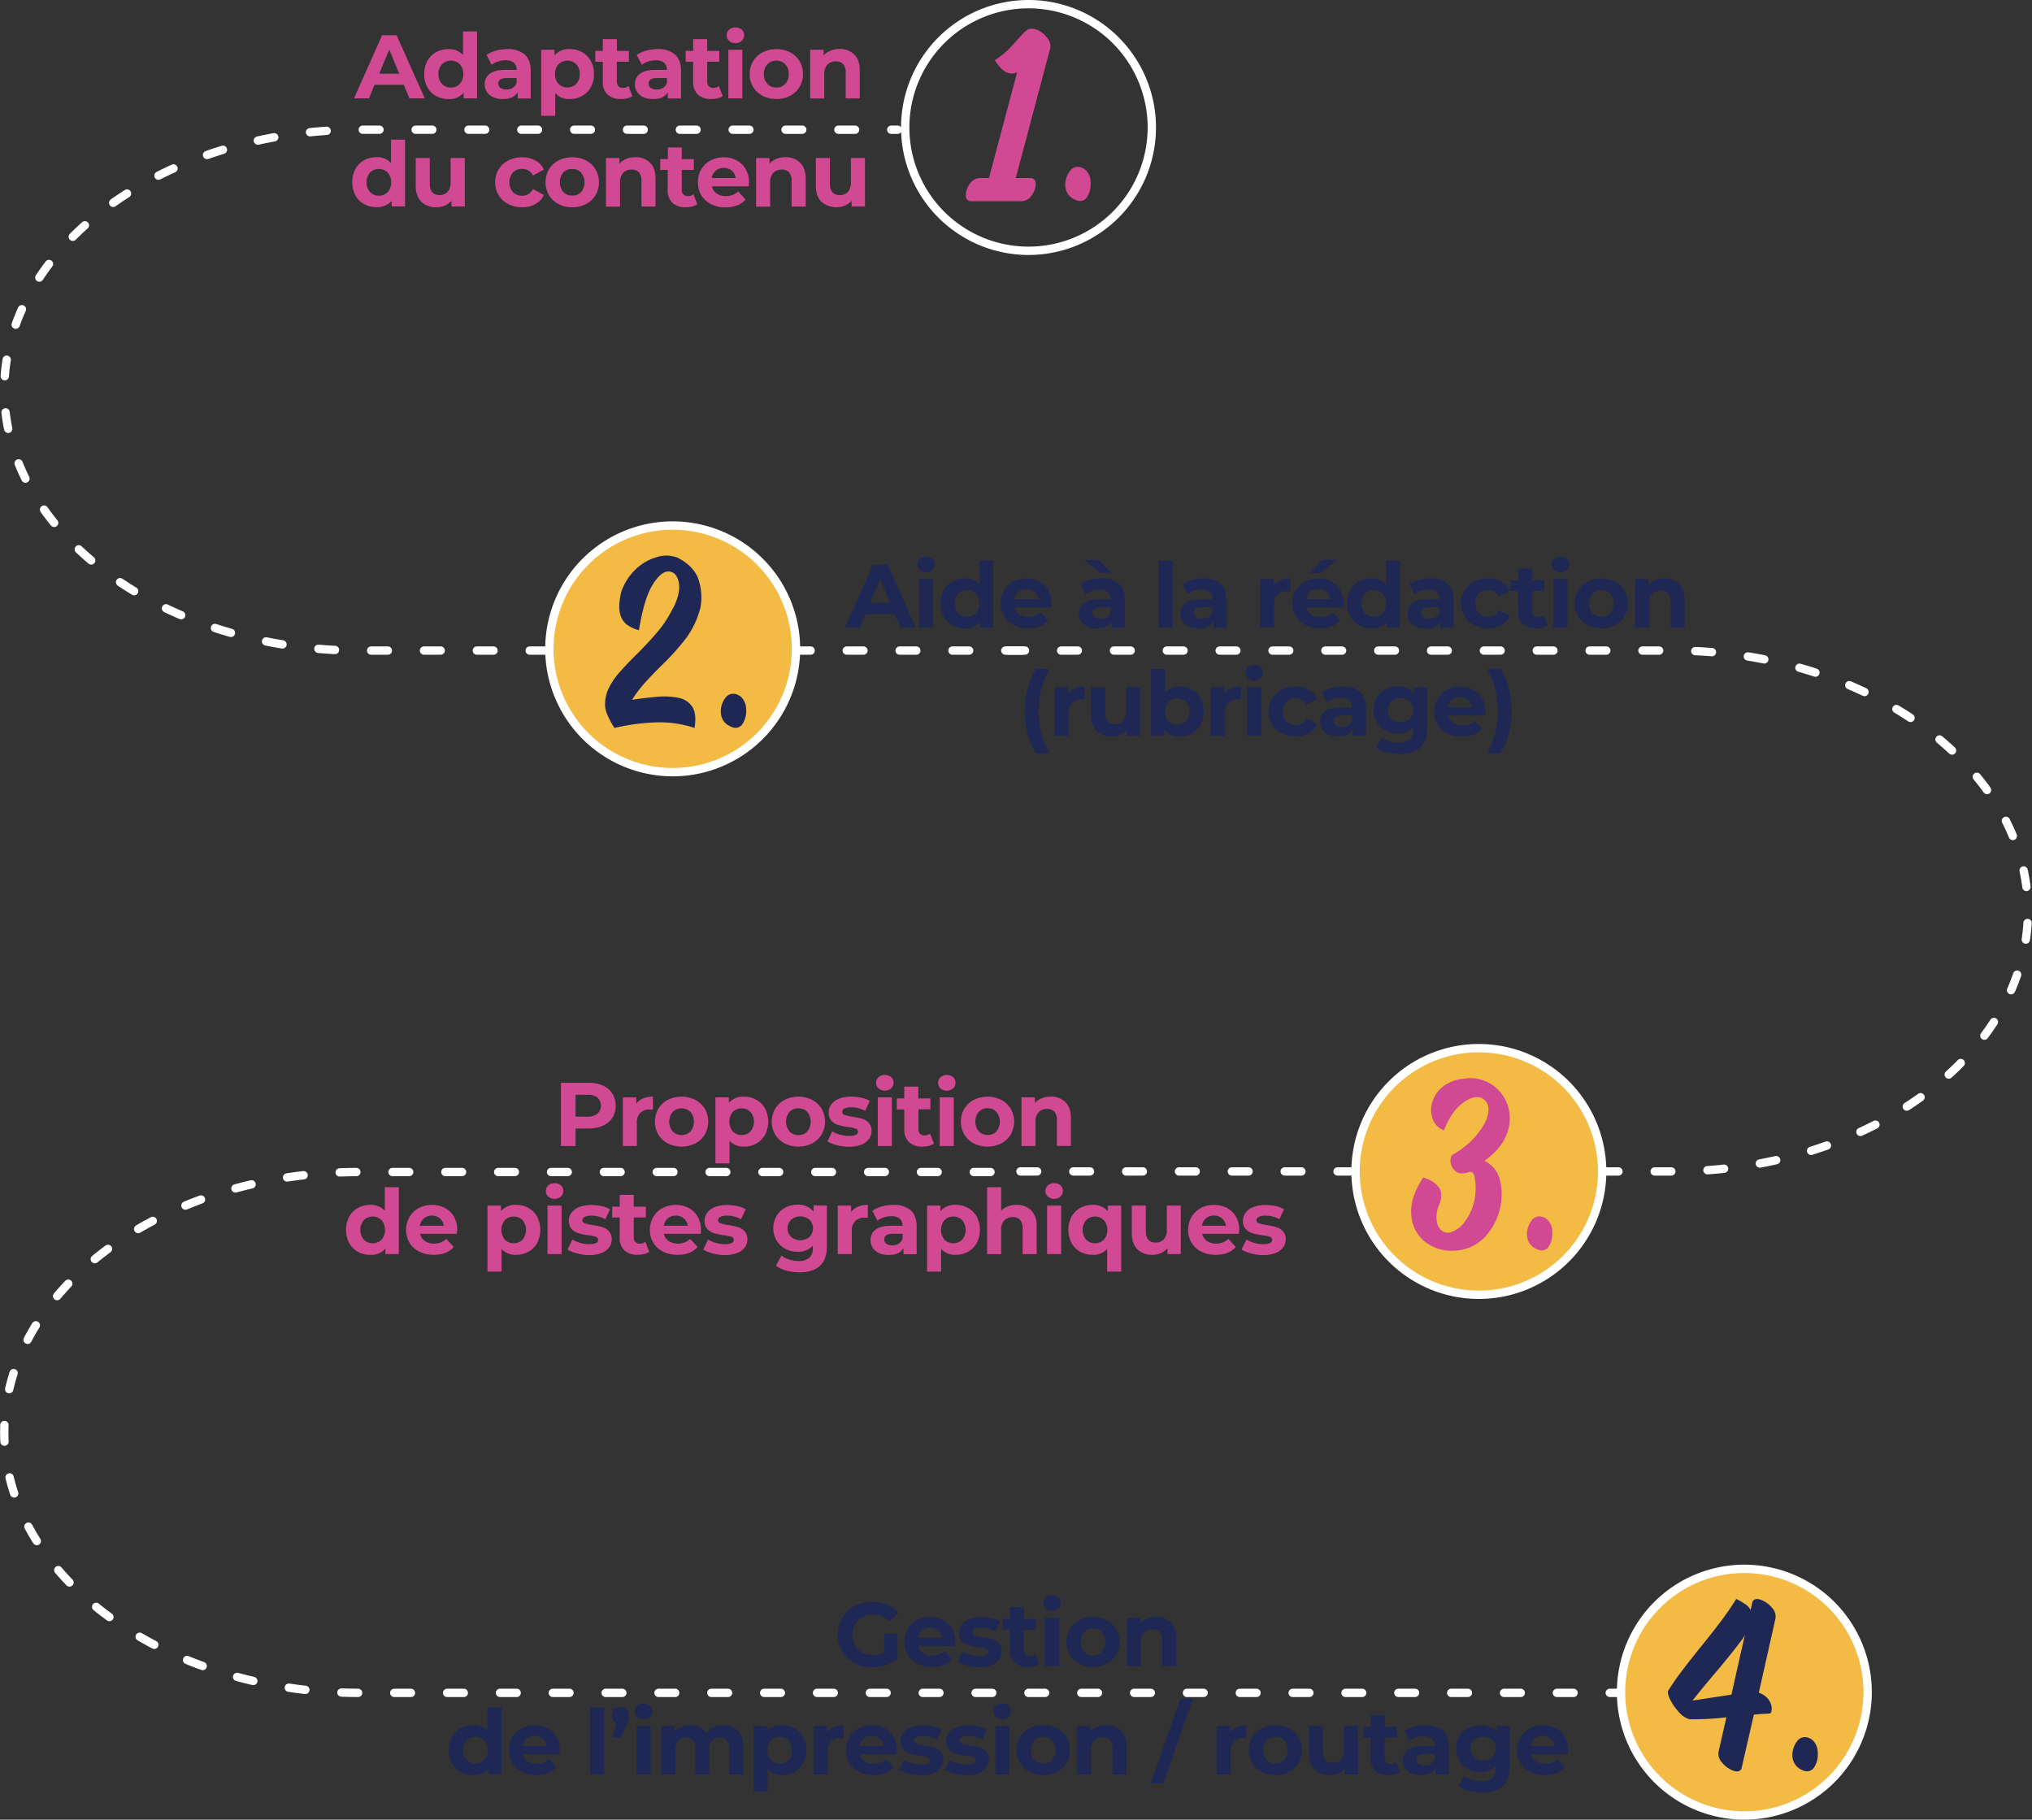 <svg xmlns="http://www.w3.org/2000/svg" viewBox="0 0 730.56 654.17"><rect x="0" y="0" width="730.56" height="654.17" fill="#333333" stroke="none"/><defs><style>.cls-1,.cls-4{fill:none;}.cls-1,.cls-4,.cls-5{stroke:#fff;stroke-width:3px;}.cls-1,.cls-5{stroke-miterlimit:10;}.cls-2{fill:#d04992;}.cls-3{fill:#1f2854;}.cls-4{stroke-linecap:round;stroke-linejoin:round;stroke-dasharray:6 13;}.cls-5{fill:#f3ba44;}</style></defs><title>graphique</title><g id="Calque_2" data-name="Calque 2"><g id="Calque_2-2" data-name="Calque 2"><path class="cls-1" d="M462,45.83A44.33,44.33,0,1,1,417.63,1.5,44.33,44.33,0,0,1,462,45.83Z" transform="translate(-47.89)"/><path class="cls-2" d="M193.08,30.49H182.55l-2,4.86h-5.38l10.11-22.69h5.19L200.6,35.35h-5.51Zm-1.65-4-3.6-8.68-3.6,8.68Z" transform="translate(-47.89)"/><path class="cls-2" d="M219.4,11.3V35.35h-4.83v-2a6.64,6.64,0,0,1-5.44,2.27,9.13,9.13,0,0,1-4.46-1.1,7.84,7.84,0,0,1-3.13-3.15,9.62,9.62,0,0,1-1.13-4.73,9.65,9.65,0,0,1,1.13-4.73,7.88,7.88,0,0,1,3.13-3.14,9,9,0,0,1,4.46-1.11,6.67,6.67,0,0,1,5.22,2.11V11.3Zm-6.22,18.85a4.88,4.88,0,0,0,1.26-3.52,4.88,4.88,0,0,0-1.26-3.52A4.24,4.24,0,0,0,210,21.8a4.3,4.3,0,0,0-3.21,1.31,4.88,4.88,0,0,0-1.26,3.52,4.88,4.88,0,0,0,1.26,3.52A4.27,4.27,0,0,0,210,31.46,4.2,4.2,0,0,0,213.18,30.15Z" transform="translate(-47.89)"/><path class="cls-2" d="M236.52,19.58c1.44,1.29,2.17,3.23,2.17,5.82v10H234V33.18c-1,1.62-2.73,2.43-5.32,2.43a8.28,8.28,0,0,1-3.48-.68,5.16,5.16,0,0,1-2.26-1.88,4.89,4.89,0,0,1-.78-2.72A4.56,4.56,0,0,1,224,26.5q1.83-1.39,5.65-1.39h4a3.24,3.24,0,0,0-1-2.55,4.46,4.46,0,0,0-3-.89,8.87,8.87,0,0,0-2.74.44,7.32,7.32,0,0,0-2.28,1.18l-1.82-3.53a11,11,0,0,1,3.42-1.56,15.65,15.65,0,0,1,4.1-.55A9.11,9.11,0,0,1,236.52,19.58Zm-4.31,12a3.27,3.27,0,0,0,1.42-1.77V28.06h-3.47c-2.07,0-3.11.68-3.11,2a1.84,1.84,0,0,0,.76,1.54,3.45,3.45,0,0,0,2.1.57A4.41,4.41,0,0,0,232.21,31.61Z" transform="translate(-47.89)"/><path class="cls-2" d="M257.18,18.77a8.1,8.1,0,0,1,3.13,3.15,9.44,9.44,0,0,1,1.13,4.71,9.45,9.45,0,0,1-1.13,4.72,8,8,0,0,1-3.13,3.14,8.83,8.83,0,0,1-4.42,1.12,6.7,6.7,0,0,1-5.25-2.11v8.14h-5.06V17.91h4.83v2a6.71,6.71,0,0,1,5.48-2.27A8.93,8.93,0,0,1,257.18,18.77Zm-2.1,11.38a4.91,4.91,0,0,0,1.24-3.52,4.91,4.91,0,0,0-1.24-3.52,4.55,4.55,0,0,0-6.39,0,4.92,4.92,0,0,0-1.25,3.52,4.92,4.92,0,0,0,1.25,3.52,4.55,4.55,0,0,0,6.39,0Z" transform="translate(-47.89)"/><path class="cls-2" d="M275.25,34.51a5.15,5.15,0,0,1-1.83.83,9.37,9.37,0,0,1-2.28.27A6.8,6.8,0,0,1,266.32,34a6.08,6.08,0,0,1-1.7-4.66V22.19h-2.69V18.3h2.69V14.06h5.06V18.3H274v3.89h-4.34v7.1a2.36,2.36,0,0,0,.57,1.7,2.08,2.08,0,0,0,1.6.6,3.19,3.19,0,0,0,2-.65Z" transform="translate(-47.89)"/><path class="cls-2" d="M290.55,19.58q2.18,1.94,2.18,5.82v10H288V33.18q-1.42,2.43-5.31,2.43a8.32,8.32,0,0,1-3.49-.68,5.19,5.19,0,0,1-2.25-1.88,4.89,4.89,0,0,1-.78-2.72A4.56,4.56,0,0,1,278,26.5q1.83-1.39,5.66-1.39h4a3.25,3.25,0,0,0-1-2.55,4.43,4.43,0,0,0-3-.89,8.87,8.87,0,0,0-2.74.44,7.38,7.38,0,0,0-2.29,1.18l-1.81-3.53a11,11,0,0,1,3.42-1.56,15.59,15.59,0,0,1,4.1-.55A9.08,9.08,0,0,1,290.55,19.58Zm-4.31,12a3.28,3.28,0,0,0,1.43-1.77V28.06H284.2c-2.07,0-3.11.68-3.11,2a1.81,1.81,0,0,0,.76,1.54,3.41,3.41,0,0,0,2.09.57A4.41,4.41,0,0,0,286.24,31.61Z" transform="translate(-47.89)"/><path class="cls-2" d="M307.73,34.51a5.15,5.15,0,0,1-1.83.83,9.37,9.37,0,0,1-2.28.27A6.8,6.8,0,0,1,298.8,34a6.08,6.08,0,0,1-1.7-4.66V22.19h-2.69V18.3h2.69V14.06h5.06V18.3h4.34v3.89h-4.34v7.1a2.36,2.36,0,0,0,.57,1.7,2.08,2.08,0,0,0,1.6.6,3.19,3.19,0,0,0,2-.65Z" transform="translate(-47.89)"/><path class="cls-2" d="M310,14.67a2.76,2.76,0,0,1,0-4,3.22,3.22,0,0,1,2.27-.81,3.28,3.28,0,0,1,2.27.78,2.48,2.48,0,0,1,.88,1.94,2.72,2.72,0,0,1-.88,2.09,3.13,3.13,0,0,1-2.27.83A3.22,3.22,0,0,1,310,14.67Zm-.25,3.24h5.05V35.35h-5.05Z" transform="translate(-47.89)"/><path class="cls-2" d="M322.08,34.46a8.56,8.56,0,0,1-3.42-3.19,8.73,8.73,0,0,1-1.24-4.64A8.7,8.7,0,0,1,318.66,22a8.59,8.59,0,0,1,3.42-3.2,11.16,11.16,0,0,1,9.87,0,8.66,8.66,0,0,1,3.4,3.2,8.78,8.78,0,0,1,1.23,4.63,8.82,8.82,0,0,1-1.23,4.64,8.64,8.64,0,0,1-3.4,3.19,11.16,11.16,0,0,1-9.87,0Zm8.13-4.31a4.92,4.92,0,0,0,1.25-3.52,4.92,4.92,0,0,0-1.25-3.52A4.21,4.21,0,0,0,327,21.8a4.27,4.27,0,0,0-3.21,1.31,4.88,4.88,0,0,0-1.26,3.52,4.88,4.88,0,0,0,1.26,3.52A4.24,4.24,0,0,0,327,31.46,4.18,4.18,0,0,0,330.21,30.15Z" transform="translate(-47.89)"/><path class="cls-2" d="M355,19.6q2,1.95,2,5.77v10h-5.06v-9.2a4.57,4.57,0,0,0-.9-3.1,3.34,3.34,0,0,0-2.63-1,4,4,0,0,0-3.05,1.18,4.93,4.93,0,0,0-1.13,3.52v8.62h-5.06V17.91H344v2a6.81,6.81,0,0,1,2.5-1.7,8.65,8.65,0,0,1,3.27-.6A7.18,7.18,0,0,1,355,19.6Z" transform="translate(-47.89)"/><path class="cls-2" d="M193.52,50.2v24h-4.83v-2a6.67,6.67,0,0,1-5.44,2.27,9.1,9.1,0,0,1-4.46-1.1,7.91,7.91,0,0,1-3.13-3.15,10.46,10.46,0,0,1,0-9.46,8,8,0,0,1,3.13-3.15,9.1,9.1,0,0,1,4.46-1.1,6.64,6.64,0,0,1,5.21,2.11V50.2ZM187.3,69.05a5.55,5.55,0,0,0,0-7,4.55,4.55,0,0,0-6.39,0,5.55,5.55,0,0,0,0,7,4.55,4.55,0,0,0,6.39,0Z" transform="translate(-47.89)"/><path class="cls-2" d="M215,56.81V74.25h-4.8V72.18a6.77,6.77,0,0,1-2.4,1.73,7.52,7.52,0,0,1-3,.6,7.42,7.42,0,0,1-5.45-2c-1.34-1.31-2-3.27-2-5.86V56.81h5.06v9.11c0,2.81,1.17,4.21,3.53,4.21A3.81,3.81,0,0,0,208.79,69a5,5,0,0,0,1.1-3.52V56.81Z" transform="translate(-47.89)"/><path class="cls-2" d="M230.62,73.36a8.63,8.63,0,0,1-3.47-3.19,9.22,9.22,0,0,1,0-9.27,8.59,8.59,0,0,1,3.47-3.2,10.81,10.81,0,0,1,5-1.15,9.78,9.78,0,0,1,4.81,1.15,6.89,6.89,0,0,1,3,3.29l-3.92,2.11a4.3,4.3,0,0,0-3.93-2.4,4.42,4.42,0,0,0-3.27,1.3,5.46,5.46,0,0,0,0,7.07,4.45,4.45,0,0,0,3.27,1.29,4.26,4.26,0,0,0,3.93-2.4l3.92,2.14a6.92,6.92,0,0,1-3,3.24,9.57,9.57,0,0,1-4.81,1.17A10.69,10.69,0,0,1,230.62,73.36Z" transform="translate(-47.89)"/><path class="cls-2" d="M248.67,73.36a8.69,8.69,0,0,1-3.42-3.19,9.35,9.35,0,0,1,0-9.27,8.65,8.65,0,0,1,3.42-3.2,10.56,10.56,0,0,1,5-1.15,10.41,10.41,0,0,1,4.92,1.15A8.55,8.55,0,0,1,262,60.9a9.35,9.35,0,0,1,0,9.27,8.6,8.6,0,0,1-3.41,3.19,10.3,10.3,0,0,1-4.92,1.15A10.45,10.45,0,0,1,248.67,73.36Zm8.14-4.31a5.58,5.58,0,0,0,0-7,4.23,4.23,0,0,0-3.19-1.31A4.27,4.27,0,0,0,250.41,62a5.51,5.51,0,0,0,0,7,4.27,4.27,0,0,0,3.21,1.31A4.23,4.23,0,0,0,256.81,69.05Z" transform="translate(-47.89)"/><path class="cls-2" d="M281.58,58.5c1.33,1.29,2,3.22,2,5.77v10h-5.06v-9.2a4.57,4.57,0,0,0-.9-3.1,3.35,3.35,0,0,0-2.63-1,4,4,0,0,0-3.05,1.18,4.93,4.93,0,0,0-1.13,3.52v8.62h-5.06V56.81h4.83v2a6.73,6.73,0,0,1,2.5-1.7,8.65,8.65,0,0,1,3.27-.6A7.18,7.18,0,0,1,281.58,58.5Z" transform="translate(-47.89)"/><path class="cls-2" d="M298.58,73.41a5.32,5.32,0,0,1-1.83.83,9.51,9.51,0,0,1-2.29.27,6.78,6.78,0,0,1-4.81-1.59,6.05,6.05,0,0,1-1.7-4.67V61.09h-2.69V57.2H288V53H293V57.2h4.35v3.89H293v7.1a2.38,2.38,0,0,0,.57,1.7,2.1,2.1,0,0,0,1.6.6,3.24,3.24,0,0,0,2.05-.65Z" transform="translate(-47.89)"/><path class="cls-2" d="M317.05,67H303.86a4.12,4.12,0,0,0,1.69,2.56,5.54,5.54,0,0,0,3.3.94,6.71,6.71,0,0,0,2.42-.41,5.81,5.81,0,0,0,2-1.28l2.69,2.92q-2.46,2.82-7.2,2.82a11.39,11.39,0,0,1-5.22-1.15,8.53,8.53,0,0,1-3.5-3.19,8.82,8.82,0,0,1-1.23-4.64A8.91,8.91,0,0,1,300,60.91a8.52,8.52,0,0,1,3.34-3.21,9.87,9.87,0,0,1,4.75-1.15,9.77,9.77,0,0,1,4.63,1.1A8.08,8.08,0,0,1,316,60.82a9.39,9.39,0,0,1,1.18,4.78C317.15,65.66,317.12,66.11,317.05,67Zm-11.83-5.61A4.15,4.15,0,0,0,303.8,64h8.59A4.21,4.21,0,0,0,311,61.37a4.26,4.26,0,0,0-2.85-1A4.35,4.35,0,0,0,305.22,61.35Z" transform="translate(-47.89)"/><path class="cls-2" d="M335.55,58.5c1.33,1.29,2,3.22,2,5.77v10h-5.06v-9.2a4.57,4.57,0,0,0-.9-3.1,3.34,3.34,0,0,0-2.63-1,4,4,0,0,0-3.05,1.18,4.93,4.93,0,0,0-1.13,3.52v8.62h-5.06V56.81h4.83v2a6.73,6.73,0,0,1,2.5-1.7,8.65,8.65,0,0,1,3.27-.6A7.18,7.18,0,0,1,335.55,58.5Z" transform="translate(-47.89)"/><path class="cls-2" d="M358.87,56.81V74.25h-4.8V72.18a6.77,6.77,0,0,1-2.4,1.73,8.26,8.26,0,0,1-8.46-1.38c-1.34-1.31-2-3.27-2-5.86V56.81h5.06v9.11q0,4.22,3.53,4.21A3.79,3.79,0,0,0,352.71,69a5,5,0,0,0,1.1-3.52V56.81Z" transform="translate(-47.89)"/><path class="cls-3" d="M369.6,220.76H359.06l-2,4.86h-5.38l10.12-22.69H367l10.15,22.69h-5.51Zm-1.66-4-3.59-8.69-3.6,8.69Z" transform="translate(-47.89)"/><path class="cls-3" d="M378.58,204.94a2.74,2.74,0,0,1,0-4,3.2,3.2,0,0,1,2.27-.81,3.31,3.31,0,0,1,2.27.78,2.49,2.49,0,0,1,.87,1.94,2.75,2.75,0,0,1-.87,2.09,3.55,3.55,0,0,1-4.54,0Zm-.26,3.24h5.05v17.44h-5.05Z" transform="translate(-47.89)"/><path class="cls-3" d="M405,201.57v24.05H400.2v-2a6.69,6.69,0,0,1-5.45,2.27,9.13,9.13,0,0,1-4.46-1.1,8,8,0,0,1-3.12-3.15,10.38,10.38,0,0,1,0-9.46,8,8,0,0,1,3.12-3.15,9.13,9.13,0,0,1,4.46-1.1A6.61,6.61,0,0,1,400,210v-8.46Zm-6.23,18.85a5.51,5.51,0,0,0,0-7,4.54,4.54,0,0,0-6.38,0,5.51,5.51,0,0,0,0,7,4.54,4.54,0,0,0,6.38,0Z" transform="translate(-47.89)"/><path class="cls-3" d="M425.87,218.33H412.68a4.1,4.1,0,0,0,1.68,2.56,5.58,5.58,0,0,0,3.31.94,6.65,6.65,0,0,0,2.41-.41,5.63,5.63,0,0,0,2-1.28l2.7,2.92q-2.48,2.82-7.2,2.82a11.33,11.33,0,0,1-5.22-1.15,8.46,8.46,0,0,1-3.5-3.19,9.4,9.4,0,0,1,0-9.26,8.59,8.59,0,0,1,3.34-3.21,10.36,10.36,0,0,1,9.39,0,8.1,8.1,0,0,1,3.25,3.16A9.46,9.46,0,0,1,426,217C426,217,425.93,217.48,425.87,218.33ZM414,212.72a4.12,4.12,0,0,0-1.43,2.66h8.59a4.2,4.2,0,0,0-1.42-2.64,4.27,4.27,0,0,0-2.86-1A4.34,4.34,0,0,0,414,212.72Z" transform="translate(-47.89)"/><path class="cls-3" d="M450.15,209.85q2.18,1.93,2.17,5.82v10h-4.73v-2.17q-1.43,2.43-5.32,2.43a8.28,8.28,0,0,1-3.48-.68,5.16,5.16,0,0,1-2.26-1.88,5,5,0,0,1-.77-2.72,4.56,4.56,0,0,1,1.83-3.83q1.83-1.4,5.65-1.39h4a3.24,3.24,0,0,0-1-2.55,4.46,4.46,0,0,0-3-.89,8.87,8.87,0,0,0-2.74.44,7.44,7.44,0,0,0-2.28,1.18L436.4,210a11.21,11.21,0,0,1,3.42-1.56,15.65,15.65,0,0,1,4.1-.55A9.11,9.11,0,0,1,450.15,209.85Zm-12.58-8.57H443l4.37,4.67h-3.95Zm8.27,20.6a3.27,3.27,0,0,0,1.42-1.77v-1.78h-3.47c-2.07,0-3.11.68-3.11,2a1.82,1.82,0,0,0,.77,1.54,3.39,3.39,0,0,0,2.09.57A4.41,4.41,0,0,0,445.84,221.88Z" transform="translate(-47.89)"/><path class="cls-3" d="M464.44,201.57h5.06v24.05h-5.06Z" transform="translate(-47.89)"/><path class="cls-3" d="M486.65,209.85c1.44,1.29,2.17,3.23,2.17,5.82v10h-4.73v-2.17q-1.44,2.43-5.32,2.43a8.28,8.28,0,0,1-3.48-.68,5.16,5.16,0,0,1-2.26-1.88,4.89,4.89,0,0,1-.78-2.72,4.54,4.54,0,0,1,1.84-3.83q1.83-1.4,5.65-1.39h4a3.24,3.24,0,0,0-1-2.55,4.46,4.46,0,0,0-3-.89,8.87,8.87,0,0,0-2.74.44,7.32,7.32,0,0,0-2.28,1.18L472.9,210a11,11,0,0,1,3.42-1.56,15.65,15.65,0,0,1,4.1-.55A9.13,9.13,0,0,1,486.65,209.85Zm-4.32,12a3.28,3.28,0,0,0,1.43-1.77v-1.78h-3.47c-2.07,0-3.11.68-3.11,2a1.81,1.81,0,0,0,.76,1.54,3.43,3.43,0,0,0,2.09.57A4.38,4.38,0,0,0,482.33,221.88Z" transform="translate(-47.89)"/><path class="cls-3" d="M508.22,208.57a9.14,9.14,0,0,1,3.55-.65v4.67q-.84-.06-1.14-.06a4.64,4.64,0,0,0-3.4,1.21,4.93,4.93,0,0,0-1.23,3.65v8.23h-5.06V208.18h4.83v2.3A5.64,5.64,0,0,1,508.22,208.57Z" transform="translate(-47.89)"/><path class="cls-3" d="M530.8,218.33H517.6a4.12,4.12,0,0,0,1.69,2.56,5.54,5.54,0,0,0,3.3.94,6.71,6.71,0,0,0,2.42-.41,5.72,5.72,0,0,0,2-1.28l2.69,2.92q-2.46,2.82-7.19,2.82a11.33,11.33,0,0,1-5.22-1.15,8.4,8.4,0,0,1-3.5-3.19,8.76,8.76,0,0,1-1.24-4.64,8.91,8.91,0,0,1,1.22-4.62,8.52,8.52,0,0,1,3.34-3.21,9.87,9.87,0,0,1,4.75-1.15,9.77,9.77,0,0,1,4.63,1.1,8.12,8.12,0,0,1,3.26,3.16,9.45,9.45,0,0,1,1.18,4.79C530.89,217,530.86,217.48,530.8,218.33ZM519,212.72a4.15,4.15,0,0,0-1.42,2.66h8.59a4.21,4.21,0,0,0-1.43-2.64,4.26,4.26,0,0,0-2.85-1A4.35,4.35,0,0,0,519,212.72Zm4.19-11.44h5.44L522.72,206h-4Z" transform="translate(-47.89)"/><path class="cls-3" d="M551.22,201.57v24.05h-4.83v-2a6.69,6.69,0,0,1-5.45,2.27,9.06,9.06,0,0,1-4.45-1.1,7.91,7.91,0,0,1-3.13-3.15,10.38,10.38,0,0,1,0-9.46,7.91,7.91,0,0,1,3.13-3.15,9.06,9.06,0,0,1,4.45-1.1,6.61,6.61,0,0,1,5.22,2.11v-8.46ZM545,220.42a5.51,5.51,0,0,0,0-7,4.54,4.54,0,0,0-6.38,0,5.51,5.51,0,0,0,0,7,4.54,4.54,0,0,0,6.38,0Z" transform="translate(-47.89)"/><path class="cls-3" d="M568.33,209.85q2.17,1.93,2.17,5.82v10h-4.73v-2.17q-1.42,2.43-5.32,2.43a8.31,8.31,0,0,1-3.48-.68,5.19,5.19,0,0,1-2.25-1.88,4.89,4.89,0,0,1-.78-2.72,4.56,4.56,0,0,1,1.83-3.83q1.83-1.4,5.66-1.39h4a3.25,3.25,0,0,0-1-2.55,4.43,4.43,0,0,0-3-.89,8.83,8.83,0,0,0-2.74.44,7.38,7.38,0,0,0-2.29,1.18L554.59,210a11,11,0,0,1,3.42-1.56,15.59,15.59,0,0,1,4.1-.55A9.1,9.1,0,0,1,568.33,209.85Zm-4.31,12a3.28,3.28,0,0,0,1.43-1.77v-1.78H562c-2.08,0-3.11.68-3.11,2a1.81,1.81,0,0,0,.76,1.54,3.41,3.41,0,0,0,2.09.57A4.41,4.41,0,0,0,564,221.88Z" transform="translate(-47.89)"/><path class="cls-3" d="M577.88,224.73a8.63,8.63,0,0,1-3.47-3.19,9.22,9.22,0,0,1,0-9.27,8.59,8.59,0,0,1,3.47-3.2,10.81,10.81,0,0,1,5-1.15,9.78,9.78,0,0,1,4.81,1.15,6.89,6.89,0,0,1,3,3.29l-3.92,2.11a4.3,4.3,0,0,0-3.93-2.4,4.42,4.42,0,0,0-3.27,1.3,5.44,5.44,0,0,0,0,7.06,4.42,4.42,0,0,0,3.27,1.3,4.26,4.26,0,0,0,3.93-2.4l3.92,2.14a6.92,6.92,0,0,1-3,3.24,9.57,9.57,0,0,1-4.81,1.17A10.69,10.69,0,0,1,577.88,224.73Z" transform="translate(-47.89)"/><path class="cls-3" d="M604.31,224.78a5.13,5.13,0,0,1-1.83.82,9,9,0,0,1-2.28.28,6.8,6.8,0,0,1-4.82-1.59,6.09,6.09,0,0,1-1.7-4.67v-7.16H591v-3.89h2.69v-4.25h5.06v4.25h4.34v3.89h-4.34v7.1a2.37,2.37,0,0,0,.56,1.7,2.12,2.12,0,0,0,1.61.6,3.19,3.19,0,0,0,2-.65Z" transform="translate(-47.89)"/><path class="cls-3" d="M606.61,204.94a2.76,2.76,0,0,1,0-4,3.22,3.22,0,0,1,2.27-.81,3.28,3.28,0,0,1,2.27.78,2.47,2.47,0,0,1,.88,1.94,2.72,2.72,0,0,1-.88,2.09,3.17,3.17,0,0,1-2.27.83A3.22,3.22,0,0,1,606.61,204.94Zm-.26,3.24h5.06v17.44h-5.06Z" transform="translate(-47.89)"/><path class="cls-3" d="M618.66,224.73a8.56,8.56,0,0,1-3.42-3.19,9.28,9.28,0,0,1,0-9.27,8.52,8.52,0,0,1,3.42-3.2,11.16,11.16,0,0,1,9.87,0,8.59,8.59,0,0,1,3.4,3.2,9.35,9.35,0,0,1,0,9.27,8.64,8.64,0,0,1-3.4,3.19,11.16,11.16,0,0,1-9.87,0Zm8.13-4.31a5.58,5.58,0,0,0,0-7,4.21,4.21,0,0,0-3.19-1.31,4.27,4.27,0,0,0-3.21,1.31,5.55,5.55,0,0,0,0,7,4.27,4.27,0,0,0,3.21,1.31A4.21,4.21,0,0,0,626.79,220.42Z" transform="translate(-47.89)"/><path class="cls-3" d="M651.56,209.87c1.33,1.29,2,3.22,2,5.77v10h-5.06v-9.21a4.56,4.56,0,0,0-.9-3.09,3.34,3.34,0,0,0-2.63-1,4,4,0,0,0-3.05,1.18,4.93,4.93,0,0,0-1.13,3.52v8.62h-5.06V208.18h4.83v2a6.73,6.73,0,0,1,2.5-1.7,8.65,8.65,0,0,1,3.27-.6A7.18,7.18,0,0,1,651.56,209.87Z" transform="translate(-47.89)"/><path class="cls-3" d="M417.41,264a33.65,33.65,0,0,1,0-16.68,22.83,22.83,0,0,1,3-6.82h4.83a29.57,29.57,0,0,0-3,7.31,33.68,33.68,0,0,0,0,15.72,29.73,29.73,0,0,0,3,7.31h-4.83A23.41,23.41,0,0,1,417.41,264Z" transform="translate(-47.89)"/><path class="cls-3" d="M434.36,247.47a9.14,9.14,0,0,1,3.55-.65v4.67c-.56,0-.94-.07-1.13-.07a4.65,4.65,0,0,0-3.41,1.22,4.93,4.93,0,0,0-1.23,3.65v8.23h-5.06V247.08h4.83v2.3A5.7,5.7,0,0,1,434.36,247.47Z" transform="translate(-47.89)"/><path class="cls-3" d="M457.81,247.08v17.44H453v-2.07a6.77,6.77,0,0,1-2.4,1.73,7.57,7.57,0,0,1-3,.6,7.41,7.41,0,0,1-5.44-2q-2-2-2-5.86v-9.86h5.05v9.11q0,4.21,3.54,4.21a3.81,3.81,0,0,0,2.92-1.18,5,5,0,0,0,1.1-3.52v-8.62Z" transform="translate(-47.89)"/><path class="cls-3" d="M476.44,247.94a8.08,8.08,0,0,1,3.13,3.14,10.42,10.42,0,0,1,0,9.44,8,8,0,0,1-3.13,3.14,8.87,8.87,0,0,1-4.43,1.12,6.73,6.73,0,0,1-5.48-2.27v2H461.7v-24h5.06v8.46a6.73,6.73,0,0,1,5.25-2.11A8.87,8.87,0,0,1,476.44,247.94Zm-2.11,11.38a5.58,5.58,0,0,0,0-7,4.55,4.55,0,0,0-6.39,0,5.62,5.62,0,0,0,0,7,4.55,4.55,0,0,0,6.39,0Z" transform="translate(-47.89)"/><path class="cls-3" d="M490.54,247.47a9.1,9.1,0,0,1,3.55-.65v4.67c-.56,0-.94-.07-1.14-.07a4.62,4.62,0,0,0-3.4,1.22,4.93,4.93,0,0,0-1.23,3.65v8.23h-5.06V247.08h4.83v2.3A5.64,5.64,0,0,1,490.54,247.47Z" transform="translate(-47.89)"/><path class="cls-3" d="M496.55,243.84a2.74,2.74,0,0,1,0-4,3.2,3.2,0,0,1,2.27-.81,3.29,3.29,0,0,1,2.27.78,2.49,2.49,0,0,1,.87,1.94,2.76,2.76,0,0,1-.87,2.09,3.55,3.55,0,0,1-4.54,0Zm-.26,3.24h5.06v17.44h-5.06Z" transform="translate(-47.89)"/><path class="cls-3" d="M508.66,263.63a8.63,8.63,0,0,1-3.47-3.19,9.24,9.24,0,0,1,0-9.28,8.63,8.63,0,0,1,3.47-3.19,10.68,10.68,0,0,1,5-1.15,9.68,9.68,0,0,1,4.82,1.15,6.89,6.89,0,0,1,3,3.29l-3.93,2.11a4.27,4.27,0,0,0-3.92-2.4,4.4,4.4,0,0,0-3.27,1.3,5.44,5.44,0,0,0,0,7.06,4.4,4.4,0,0,0,3.27,1.3,4.23,4.23,0,0,0,3.92-2.4l3.93,2.14a7,7,0,0,1-3,3.24,9.59,9.59,0,0,1-4.82,1.17A10.68,10.68,0,0,1,508.66,263.63Z" transform="translate(-47.89)"/><path class="cls-3" d="M536.84,248.75q2.17,1.94,2.17,5.82v9.95h-4.73v-2.17q-1.42,2.43-5.32,2.43a8.28,8.28,0,0,1-3.48-.68,5.19,5.19,0,0,1-2.25-1.88,4.89,4.89,0,0,1-.78-2.72,4.54,4.54,0,0,1,1.83-3.83q1.83-1.39,5.66-1.39h4a3.23,3.23,0,0,0-1-2.55,4.43,4.43,0,0,0-3-.89,8.83,8.83,0,0,0-2.74.44,7.17,7.17,0,0,0-2.29,1.18l-1.81-3.53a11,11,0,0,1,3.42-1.56,15.59,15.59,0,0,1,4.1-.55A9.05,9.05,0,0,1,536.84,248.75Zm-4.31,12A3.28,3.28,0,0,0,534,259v-1.78h-3.47c-2.08,0-3.11.68-3.11,2a1.81,1.81,0,0,0,.76,1.54,3.41,3.41,0,0,0,2.09.57A4.41,4.41,0,0,0,532.53,260.78Z" transform="translate(-47.89)"/><path class="cls-3" d="M561,247.08V261.6q0,4.8-2.5,7.13t-7.29,2.34a18.25,18.25,0,0,1-4.8-.62,10.43,10.43,0,0,1-3.76-1.78l2-3.63a8.53,8.53,0,0,0,2.79,1.44,11,11,0,0,0,3.37.54,5.45,5.45,0,0,0,3.87-1.19,4.68,4.68,0,0,0,1.25-3.58v-.74a7.1,7.1,0,0,1-5.51,2.17,9.16,9.16,0,0,1-4.39-1.06,8,8,0,0,1-3.16-3,8.9,8.9,0,0,1,0-8.82,8.14,8.14,0,0,1,3.16-3,9.27,9.27,0,0,1,4.39-1.05,6.91,6.91,0,0,1,5.77,2.5v-2.24Zm-6.27,11.27a4.39,4.39,0,0,0,0-6.2A4.66,4.66,0,0,0,551.4,251a4.71,4.71,0,0,0-3.31,1.18,4.35,4.35,0,0,0,0,6.2,4.76,4.76,0,0,0,3.31,1.18A4.7,4.7,0,0,0,554.69,258.35Z" transform="translate(-47.89)"/><path class="cls-3" d="M581.83,257.23H568.64a4.12,4.12,0,0,0,1.69,2.56,5.59,5.59,0,0,0,3.3.94,6.74,6.74,0,0,0,2.42-.41,5.81,5.81,0,0,0,2-1.28L580.7,262q-2.46,2.82-7.2,2.82a11.39,11.39,0,0,1-5.22-1.15,8.46,8.46,0,0,1-3.5-3.19,9.36,9.36,0,0,1,0-9.26,8.52,8.52,0,0,1,3.34-3.21,10.34,10.34,0,0,1,9.38-.05,8.12,8.12,0,0,1,3.26,3.16,9.44,9.44,0,0,1,1.18,4.78C581.93,255.93,581.9,256.38,581.83,257.23ZM570,251.62a4.11,4.11,0,0,0-1.42,2.66h8.58a4.11,4.11,0,0,0-1.42-2.64,4.26,4.26,0,0,0-2.85-1A4.35,4.35,0,0,0,570,251.62Z" transform="translate(-47.89)"/><path class="cls-3" d="M582.48,270.81a30.16,30.16,0,0,0,3-7.31,32.66,32.66,0,0,0,0-15.72,30,30,0,0,0-3-7.31h4.83a21.88,21.88,0,0,1,3,6.79,33.85,33.85,0,0,1,0,16.73,22.23,22.23,0,0,1-3.05,6.82Z" transform="translate(-47.89)"/><path class="cls-2" d="M264.63,390.26a7.74,7.74,0,0,1,3.42,2.86,8.54,8.54,0,0,1,0,8.73,7.66,7.66,0,0,1-3.42,2.85,12.79,12.79,0,0,1-5.24,1h-4.57V412h-5.25V389.26h9.82A12.63,12.63,0,0,1,264.63,390.26Zm-1.93,10.13a4.07,4.07,0,0,0,0-5.83,5.52,5.52,0,0,0-3.6-1h-4.28v7.87h4.28A5.52,5.52,0,0,0,262.7,400.39Z" transform="translate(-47.89)"/><path class="cls-2" d="M279.08,394.9a9.14,9.14,0,0,1,3.55-.65v4.67c-.56-.05-.94-.07-1.13-.07a4.62,4.62,0,0,0-3.4,1.22,4.87,4.87,0,0,0-1.24,3.65V412h-5.05V394.51h4.83v2.3A5.61,5.61,0,0,1,279.08,394.9Z" transform="translate(-47.89)"/><path class="cls-2" d="M288,411.06a8.52,8.52,0,0,1-3.42-3.2,9.35,9.35,0,0,1,0-9.27A8.56,8.56,0,0,1,288,395.4a11.16,11.16,0,0,1,9.87,0,8.67,8.67,0,0,1,3.41,3.19,9.35,9.35,0,0,1,0,9.27,8.62,8.62,0,0,1-3.41,3.2,11.16,11.16,0,0,1-9.87,0Zm8.14-4.31a5.58,5.58,0,0,0,0-7,4.56,4.56,0,0,0-6.4,0,5.51,5.51,0,0,0,0,7,4.56,4.56,0,0,0,6.4,0Z" transform="translate(-47.89)"/><path class="cls-2" d="M319.83,395.37a8,8,0,0,1,3.13,3.14,10.42,10.42,0,0,1,0,9.44,8.08,8.08,0,0,1-3.13,3.14,8.83,8.83,0,0,1-4.42,1.12,6.7,6.7,0,0,1-5.25-2.11v8.14H305.1V394.51h4.83v2a6.71,6.71,0,0,1,5.48-2.27A8.83,8.83,0,0,1,319.83,395.37Zm-2.11,11.38a5.58,5.58,0,0,0,0-7,4.54,4.54,0,0,0-6.38,0,5.58,5.58,0,0,0,0,7,4.54,4.54,0,0,0,6.38,0Z" transform="translate(-47.89)"/><path class="cls-2" d="M330,411.06a8.52,8.52,0,0,1-3.42-3.2,9.35,9.35,0,0,1,0-9.27A8.56,8.56,0,0,1,330,395.4a11.16,11.16,0,0,1,9.87,0,8.57,8.57,0,0,1,3.4,3.19,9.28,9.28,0,0,1,0,9.27,8.53,8.53,0,0,1-3.4,3.2,11.16,11.16,0,0,1-9.87,0Zm8.14-4.31a5.62,5.62,0,0,0,0-7,4.25,4.25,0,0,0-3.2-1.31,4.3,4.3,0,0,0-3.21,1.31,5.55,5.55,0,0,0,0,7,4.3,4.3,0,0,0,3.21,1.31A4.25,4.25,0,0,0,338.15,406.75Z" transform="translate(-47.89)"/><path class="cls-2" d="M348.7,411.67a10.87,10.87,0,0,1-3.31-1.34l1.69-3.63a10.33,10.33,0,0,0,2.82,1.21,11.54,11.54,0,0,0,3.24.47q3.21,0,3.21-1.59a1.11,1.11,0,0,0-.88-1.06,13.12,13.12,0,0,0-2.69-.56,25.44,25.44,0,0,1-3.53-.74,5.51,5.51,0,0,1-2.42-1.49,4.26,4.26,0,0,1-1-3.05,4.75,4.75,0,0,1,1-2.93,6.18,6.18,0,0,1,2.79-2,12,12,0,0,1,4.32-.71,17.57,17.57,0,0,1,3.68.4,10.74,10.74,0,0,1,3,1.12l-1.68,3.6a10.14,10.14,0,0,0-5-1.3,5.13,5.13,0,0,0-2.43.46,1.33,1.33,0,0,0-.81,1.17,1.15,1.15,0,0,0,.88,1.13,15.42,15.42,0,0,0,2.79.62,28.75,28.75,0,0,1,3.5.76,5.3,5.3,0,0,1,2.36,1.47,4.2,4.2,0,0,1,1,3,4.59,4.59,0,0,1-1,2.89,6.14,6.14,0,0,1-2.83,2,12.52,12.52,0,0,1-4.43.7A16.77,16.77,0,0,1,348.7,411.67Z" transform="translate(-47.89)"/><path class="cls-2" d="M363.74,391.27a2.74,2.74,0,0,1,0-4,3.2,3.2,0,0,1,2.27-.81,3.29,3.29,0,0,1,2.27.78,2.48,2.48,0,0,1,.87,1.94,2.76,2.76,0,0,1-.87,2.09,3.55,3.55,0,0,1-4.54,0Zm-.26,3.24h5.06V412h-5.06Z" transform="translate(-47.89)"/><path class="cls-2" d="M383.67,411.11a5.14,5.14,0,0,1-1.83.82,8.9,8.9,0,0,1-2.28.28,6.8,6.8,0,0,1-4.82-1.59A6.09,6.09,0,0,1,373,406v-7.16h-2.69V394.9H373v-4.25h5.06v4.25h4.34v3.89H378.1v7.1a2.42,2.42,0,0,0,.56,1.7,2.12,2.12,0,0,0,1.61.6,3.25,3.25,0,0,0,2-.65Z" transform="translate(-47.89)"/><path class="cls-2" d="M386,391.27a2.76,2.76,0,0,1,0-4,3.22,3.22,0,0,1,2.27-.81,3.28,3.28,0,0,1,2.27.78,2.45,2.45,0,0,1,.88,1.94,2.73,2.73,0,0,1-.88,2.09,3.17,3.17,0,0,1-2.27.83A3.22,3.22,0,0,1,386,391.27Zm-.26,3.24h5.06V412h-5.06Z" transform="translate(-47.89)"/><path class="cls-2" d="M398,411.06a8.52,8.52,0,0,1-3.42-3.2,9.28,9.28,0,0,1,0-9.27A8.56,8.56,0,0,1,398,395.4a11.16,11.16,0,0,1,9.87,0,8.64,8.64,0,0,1,3.4,3.19,9.35,9.35,0,0,1,0,9.27,8.59,8.59,0,0,1-3.4,3.2,11.16,11.16,0,0,1-9.87,0Zm8.13-4.31a5.58,5.58,0,0,0,0-7A4.21,4.21,0,0,0,403,398.4a4.27,4.27,0,0,0-3.21,1.31,5.55,5.55,0,0,0,0,7,4.27,4.27,0,0,0,3.21,1.31A4.21,4.21,0,0,0,406.15,406.75Z" transform="translate(-47.89)"/><path class="cls-2" d="M430.92,396.2c1.33,1.29,2,3.22,2,5.76v10h-5.05v-9.21a4.56,4.56,0,0,0-.91-3.09,3.34,3.34,0,0,0-2.63-1,4,4,0,0,0-3,1.18,4.89,4.89,0,0,0-1.14,3.52V412h-5.06V394.51h4.83v2a6.81,6.81,0,0,1,2.5-1.7,8.69,8.69,0,0,1,3.27-.6A7.18,7.18,0,0,1,430.92,396.2Z" transform="translate(-47.89)"/><path class="cls-2" d="M191.29,426.8v24.05h-4.83v-2a6.68,6.68,0,0,1-5.45,2.27,9.09,9.09,0,0,1-4.45-1.1,8,8,0,0,1-3.13-3.15,10.38,10.38,0,0,1,0-9.46,7.91,7.91,0,0,1,3.13-3.15,9.09,9.09,0,0,1,4.45-1.1,6.61,6.61,0,0,1,5.22,2.11V426.8Zm-6.22,18.85a5.55,5.55,0,0,0,0-7,4.55,4.55,0,0,0-6.39,0,5.55,5.55,0,0,0,0,7,4.55,4.55,0,0,0,6.39,0Z" transform="translate(-47.89)"/><path class="cls-2" d="M212.13,443.55H198.94a4.14,4.14,0,0,0,1.68,2.57,5.65,5.65,0,0,0,3.31.94,6.74,6.74,0,0,0,2.42-.41,6,6,0,0,0,2-1.28l2.69,2.92q-2.46,2.82-7.2,2.82a11.46,11.46,0,0,1-5.22-1.15,8.42,8.42,0,0,1-3.5-3.2,9.34,9.34,0,0,1,0-9.25,8.56,8.56,0,0,1,3.33-3.21,10.36,10.36,0,0,1,9.39-.05,8.12,8.12,0,0,1,3.26,3.16,9.52,9.52,0,0,1,1.18,4.78C212.23,442.26,212.2,442.71,212.13,443.55ZM200.3,438a4.16,4.16,0,0,0-1.43,2.66h8.59A4.15,4.15,0,0,0,206,438a4.26,4.26,0,0,0-2.85-1A4.36,4.36,0,0,0,200.3,438Z" transform="translate(-47.89)"/><path class="cls-2" d="M237.88,434.27a7.94,7.94,0,0,1,3.13,3.14,10.34,10.34,0,0,1,0,9.44,8,8,0,0,1-3.13,3.14,8.8,8.8,0,0,1-4.42,1.12,6.7,6.7,0,0,1-5.25-2.11v8.14h-5.06V433.41H228v2a6.73,6.73,0,0,1,5.48-2.27A8.8,8.8,0,0,1,237.88,434.27Zm-2.1,11.38a5.58,5.58,0,0,0,0-7,4.55,4.55,0,0,0-6.39,0,5.58,5.58,0,0,0,0,7,4.55,4.55,0,0,0,6.39,0Z" transform="translate(-47.89)"/><path class="cls-2" d="M245,430.17a2.74,2.74,0,0,1,0-4,3.2,3.2,0,0,1,2.27-.81,3.34,3.34,0,0,1,2.27.77,2.51,2.51,0,0,1,.87,1.95,2.76,2.76,0,0,1-.87,2.09,3.55,3.55,0,0,1-4.54,0Zm-.26,3.24h5.06v17.44h-5.06Z" transform="translate(-47.89)"/><path class="cls-2" d="M255.28,450.57a10.87,10.87,0,0,1-3.31-1.34l1.69-3.63a10.5,10.5,0,0,0,2.82,1.21,11.54,11.54,0,0,0,3.24.47q3.21,0,3.21-1.59a1.14,1.14,0,0,0-.88-1.07,14,14,0,0,0-2.69-.55,25.13,25.13,0,0,1-3.53-.74,5.51,5.51,0,0,1-2.42-1.49,4.26,4.26,0,0,1-1-3,4.75,4.75,0,0,1,1-2.93,6.09,6.09,0,0,1,2.78-2,12.09,12.09,0,0,1,4.33-.71,17,17,0,0,1,3.68.4,10.44,10.44,0,0,1,3,1.12l-1.68,3.6a10.14,10.14,0,0,0-5-1.3,5.13,5.13,0,0,0-2.43.46,1.33,1.33,0,0,0-.81,1.17,1.15,1.15,0,0,0,.88,1.13,15.47,15.47,0,0,0,2.78.62,27.92,27.92,0,0,1,3.5.76,5.27,5.27,0,0,1,2.37,1.47,4.2,4.2,0,0,1,1,3,4.59,4.59,0,0,1-1,2.89,6.19,6.19,0,0,1-2.83,2,12.79,12.79,0,0,1-4.43.7A16.71,16.71,0,0,1,255.28,450.57Z" transform="translate(-47.89)"/><path class="cls-2" d="M281.3,450a5.14,5.14,0,0,1-1.83.82,8.9,8.9,0,0,1-2.28.28,6.8,6.8,0,0,1-4.82-1.59,6.11,6.11,0,0,1-1.7-4.67v-7.16H268V433.8h2.69v-4.25h5.06v4.25h4.34v3.89h-4.34v7.1a2.38,2.38,0,0,0,.57,1.7,2.08,2.08,0,0,0,1.6.6,3.25,3.25,0,0,0,2-.65Z" transform="translate(-47.89)"/><path class="cls-2" d="M299.78,443.55H286.59a4.14,4.14,0,0,0,1.68,2.57,5.65,5.65,0,0,0,3.31.94,6.74,6.74,0,0,0,2.42-.41,6,6,0,0,0,2-1.28l2.69,2.92c-1.65,1.88-4,2.82-7.2,2.82a11.46,11.46,0,0,1-5.22-1.15,8.42,8.42,0,0,1-3.5-3.2,8.78,8.78,0,0,1-1.23-4.63,8.9,8.9,0,0,1,1.21-4.62,8.66,8.66,0,0,1,3.34-3.21,10.36,10.36,0,0,1,9.39-.05,8.12,8.12,0,0,1,3.26,3.16,9.52,9.52,0,0,1,1.18,4.78C299.88,442.26,299.85,442.71,299.78,443.55ZM288,438a4.16,4.16,0,0,0-1.43,2.66h8.59a4.15,4.15,0,0,0-1.42-2.65,4.27,4.27,0,0,0-2.86-1A4.35,4.35,0,0,0,288,438Z" transform="translate(-47.89)"/><path class="cls-2" d="M304.06,450.57a11.09,11.09,0,0,1-3.31-1.34l1.69-3.63a10.79,10.79,0,0,0,2.82,1.21,11.54,11.54,0,0,0,3.24.47q3.21,0,3.21-1.59a1.13,1.13,0,0,0-.88-1.07,14,14,0,0,0-2.69-.55,25.44,25.44,0,0,1-3.53-.74,5.48,5.48,0,0,1-2.41-1.49,4.26,4.26,0,0,1-1-3,4.75,4.75,0,0,1,1-2.93,6.18,6.18,0,0,1,2.79-2,12,12,0,0,1,4.33-.71,17.07,17.07,0,0,1,3.68.4,10.44,10.44,0,0,1,3,1.12l-1.69,3.6a10.1,10.1,0,0,0-5-1.3,5.13,5.13,0,0,0-2.43.46,1.34,1.34,0,0,0-.82,1.17,1.17,1.17,0,0,0,.88,1.13,15.42,15.42,0,0,0,2.79.62,28.75,28.75,0,0,1,3.5.76,5.27,5.27,0,0,1,2.37,1.47,4.24,4.24,0,0,1,1,3,4.58,4.58,0,0,1-1,2.89,6.23,6.23,0,0,1-2.84,2,12.73,12.73,0,0,1-4.42.7A16.79,16.79,0,0,1,304.06,450.57Z" transform="translate(-47.89)"/><path class="cls-2" d="M345.19,433.41v14.52q0,4.8-2.49,7.13t-7.29,2.34a18.25,18.25,0,0,1-4.8-.62,10.35,10.35,0,0,1-3.76-1.78l2-3.63a8.37,8.37,0,0,0,2.78,1.44,11,11,0,0,0,3.38.53,5.45,5.45,0,0,0,3.87-1.18,4.72,4.72,0,0,0,1.25-3.58v-.75a7.08,7.08,0,0,1-5.51,2.18,9.25,9.25,0,0,1-4.39-1.06,8.07,8.07,0,0,1-3.17-3,9,9,0,0,1,0-8.82,8,8,0,0,1,3.17-3,9.24,9.24,0,0,1,4.39-1.05,6.91,6.91,0,0,1,5.77,2.5v-2.24Zm-6.27,11.26a4.38,4.38,0,0,0,0-6.19,5.19,5.19,0,0,0-6.59,0,4.33,4.33,0,0,0,0,6.19,5.16,5.16,0,0,0,6.59,0Z" transform="translate(-47.89)"/><path class="cls-2" d="M356.36,433.8a9.14,9.14,0,0,1,3.55-.65v4.67c-.56-.05-.94-.07-1.13-.07a4.65,4.65,0,0,0-3.41,1.22,4.9,4.9,0,0,0-1.23,3.64v8.24h-5.06V433.41h4.83v2.3A5.64,5.64,0,0,1,356.36,433.8Z" transform="translate(-47.89)"/><path class="cls-2" d="M375.28,435.08c1.44,1.28,2.17,3.22,2.17,5.82v10h-4.74v-2.17q-1.43,2.43-5.31,2.43a8.36,8.36,0,0,1-3.49-.68,5.25,5.25,0,0,1-2.25-1.88,4.9,4.9,0,0,1-.78-2.73,4.54,4.54,0,0,1,1.83-3.82c1.23-.93,3.11-1.39,5.66-1.39h4a3.21,3.21,0,0,0-1-2.55,4.46,4.46,0,0,0-3-.89,8.87,8.87,0,0,0-2.74.44,7,7,0,0,0-2.28,1.18l-1.82-3.53A11,11,0,0,1,365,433.7a15.24,15.24,0,0,1,4.1-.55A9.08,9.08,0,0,1,375.28,435.08Zm-4.32,12a3.26,3.26,0,0,0,1.43-1.76v-1.79h-3.47c-2.07,0-3.11.69-3.11,2.05a1.81,1.81,0,0,0,.76,1.54,3.43,3.43,0,0,0,2.09.56A4.38,4.38,0,0,0,371,447.1Z" transform="translate(-47.89)"/><path class="cls-2" d="M395.94,434.27a8,8,0,0,1,3.13,3.14,10.42,10.42,0,0,1,0,9.44,8.08,8.08,0,0,1-3.13,3.14,8.84,8.84,0,0,1-4.43,1.12,6.73,6.73,0,0,1-5.25-2.11v8.14h-5.05V433.41H386v2a6.71,6.71,0,0,1,5.47-2.27A8.84,8.84,0,0,1,395.94,434.27Zm-2.11,11.38a5.58,5.58,0,0,0,0-7,4.54,4.54,0,0,0-6.38,0,5.58,5.58,0,0,0,0,7,4.54,4.54,0,0,0,6.38,0Z" transform="translate(-47.89)"/><path class="cls-2" d="M418.6,435.09a7.73,7.73,0,0,1,2,5.77v10h-5.06v-9.21a4.56,4.56,0,0,0-.9-3.09,3.34,3.34,0,0,0-2.63-1,4,4,0,0,0-3.05,1.18,4.93,4.93,0,0,0-1.13,3.52v8.62h-5.06V426.8h5.06v8.42a6.78,6.78,0,0,1,2.43-1.54,8.94,8.94,0,0,1,3.11-.53A7.22,7.22,0,0,1,418.6,435.09Z" transform="translate(-47.89)"/><path class="cls-2" d="M424.61,430.17a2.76,2.76,0,0,1,0-4,3.2,3.2,0,0,1,2.27-.81,3.32,3.32,0,0,1,2.27.77,2.51,2.51,0,0,1,.87,1.95,2.76,2.76,0,0,1-.87,2.09,3.55,3.55,0,0,1-4.54,0Zm-.26,3.24h5.06v17.44h-5.06Z" transform="translate(-47.89)"/><path class="cls-2" d="M451,433.41v23.73h-5.06V449a6.61,6.61,0,0,1-5.22,2.11,9.13,9.13,0,0,1-4.46-1.1,8,8,0,0,1-3.12-3.15,10.38,10.38,0,0,1,0-9.46,7.88,7.88,0,0,1,3.12-3.15,9.13,9.13,0,0,1,4.46-1.1,6.69,6.69,0,0,1,5.45,2.27v-2Zm-6.23,12.24a5.51,5.51,0,0,0,0-7,4.54,4.54,0,0,0-6.38,0,5.51,5.51,0,0,0,0,7,4.54,4.54,0,0,0,6.38,0Z" transform="translate(-47.89)"/><path class="cls-2" d="M472.42,433.41v17.44h-4.79v-2.08a6.68,6.68,0,0,1-2.4,1.74,7.57,7.57,0,0,1-3,.6,7.41,7.41,0,0,1-5.44-2c-1.34-1.32-2-3.27-2-5.87v-9.85h5.05v9.11q0,4.22,3.54,4.21a3.77,3.77,0,0,0,2.91-1.18,5,5,0,0,0,1.11-3.52v-8.62Z" transform="translate(-47.89)"/><path class="cls-2" d="M493.3,443.55H480.11a4.1,4.1,0,0,0,1.68,2.57,5.65,5.65,0,0,0,3.31.94,6.65,6.65,0,0,0,2.41-.41,5.87,5.87,0,0,0,2-1.28l2.69,2.92q-2.46,2.82-7.19,2.82a11.46,11.46,0,0,1-5.22-1.15,8.42,8.42,0,0,1-3.5-3.2,8.78,8.78,0,0,1-1.23-4.63,8.9,8.9,0,0,1,1.21-4.62,8.59,8.59,0,0,1,3.34-3.21,10.34,10.34,0,0,1,9.38-.05,8.06,8.06,0,0,1,3.26,3.16,9.42,9.42,0,0,1,1.19,4.78C493.4,442.26,493.36,442.71,493.3,443.55ZM481.47,438a4.12,4.12,0,0,0-1.43,2.66h8.59A4.17,4.17,0,0,0,487.2,438a4.23,4.23,0,0,0-2.85-1A4.35,4.35,0,0,0,481.47,438Z" transform="translate(-47.89)"/><path class="cls-2" d="M497.58,450.57a10.87,10.87,0,0,1-3.31-1.34L496,445.6a10.64,10.64,0,0,0,2.82,1.21,11.54,11.54,0,0,0,3.24.47q3.21,0,3.21-1.59a1.13,1.13,0,0,0-.88-1.07,14,14,0,0,0-2.69-.55,25.44,25.44,0,0,1-3.53-.74,5.51,5.51,0,0,1-2.42-1.49,4.26,4.26,0,0,1-1-3,4.75,4.75,0,0,1,1-2.93,6.18,6.18,0,0,1,2.79-2,12,12,0,0,1,4.32-.71,16.93,16.93,0,0,1,3.68.4,10.44,10.44,0,0,1,3,1.12l-1.68,3.6a10.14,10.14,0,0,0-5-1.3,5.13,5.13,0,0,0-2.43.46,1.33,1.33,0,0,0-.81,1.17,1.15,1.15,0,0,0,.88,1.13,15.42,15.42,0,0,0,2.79.62,28.75,28.75,0,0,1,3.5.76,5.3,5.3,0,0,1,2.36,1.47,4.2,4.2,0,0,1,1,3,4.59,4.59,0,0,1-1,2.89,6.14,6.14,0,0,1-2.83,2,12.75,12.75,0,0,1-4.43.7A16.77,16.77,0,0,1,497.58,450.57Z" transform="translate(-47.89)"/><path class="cls-3" d="M365.78,587.3h4.8v9.2a13.54,13.54,0,0,1-4.28,2.14,16.5,16.5,0,0,1-4.89.75,13.22,13.22,0,0,1-6.36-1.51,11.19,11.19,0,0,1-4.42-4.18,12.22,12.22,0,0,1,0-12.09,11.1,11.1,0,0,1,4.46-4.18,13.45,13.45,0,0,1,6.41-1.51,14.07,14.07,0,0,1,5.42,1,10.74,10.74,0,0,1,4.08,2.91L367.63,583a7.83,7.83,0,0,0-5.87-2.56,8,8,0,0,0-3.85.91,6.55,6.55,0,0,0-2.63,2.56,8.07,8.07,0,0,0,0,7.56,6.65,6.65,0,0,0,2.61,2.57,7.68,7.68,0,0,0,3.81.93,8.49,8.49,0,0,0,4.08-1Z" transform="translate(-47.89)"/><path class="cls-3" d="M391.26,591.71H378.07a4.14,4.14,0,0,0,1.68,2.56,5.58,5.58,0,0,0,3.31.94,6.74,6.74,0,0,0,2.42-.41,5.81,5.81,0,0,0,2-1.28l2.69,2.92q-2.46,2.82-7.2,2.82a11.33,11.33,0,0,1-5.22-1.15,8.46,8.46,0,0,1-3.5-3.19,9.36,9.36,0,0,1,0-9.26,8.56,8.56,0,0,1,3.33-3.21,9.9,9.9,0,0,1,4.75-1.15,9.78,9.78,0,0,1,4.64,1.1,8.12,8.12,0,0,1,3.26,3.16,9.55,9.55,0,0,1,1.18,4.79C391.36,590.41,391.33,590.86,391.26,591.71Zm-11.83-5.61a4.16,4.16,0,0,0-1.43,2.66h8.59a4.13,4.13,0,0,0-1.42-2.64,4.26,4.26,0,0,0-2.85-1A4.35,4.35,0,0,0,379.43,586.1Z" transform="translate(-47.89)"/><path class="cls-3" d="M395.54,598.73a11.35,11.35,0,0,1-3.31-1.35l1.69-3.63a10.46,10.46,0,0,0,2.82,1.21,11.56,11.56,0,0,0,3.24.48q3.21,0,3.21-1.59a1.12,1.12,0,0,0-.87-1.07,12.85,12.85,0,0,0-2.7-.55,26.82,26.82,0,0,1-3.53-.75,5.48,5.48,0,0,1-2.41-1.49,4.24,4.24,0,0,1-1-3,4.74,4.74,0,0,1,.95-2.93,6.09,6.09,0,0,1,2.79-2,11.79,11.79,0,0,1,4.33-.72,17,17,0,0,1,3.68.41,10.45,10.45,0,0,1,3,1.11l-1.69,3.6a10.09,10.09,0,0,0-5-1.29,5.14,5.14,0,0,0-2.43.45,1.33,1.33,0,0,0-.81,1.17,1.15,1.15,0,0,0,.87,1.13,15.42,15.42,0,0,0,2.79.62,30.31,30.31,0,0,1,3.5.76,5.21,5.21,0,0,1,2.37,1.48,4.16,4.16,0,0,1,1,3,4.57,4.57,0,0,1-1,2.88,6.15,6.15,0,0,1-2.84,2,12.5,12.5,0,0,1-4.42.7A17.24,17.24,0,0,1,395.54,598.73Z" transform="translate(-47.89)"/><path class="cls-3" d="M421.57,598.16a5.13,5.13,0,0,1-1.83.82,9,9,0,0,1-2.29.28,6.78,6.78,0,0,1-4.81-1.59,6.05,6.05,0,0,1-1.7-4.67v-7.16h-2.69V582h2.69V577.7H416V582h4.35v3.89H416v7.1a2.38,2.38,0,0,0,.57,1.7,2.1,2.1,0,0,0,1.61.6,3.21,3.21,0,0,0,2-.65Z" transform="translate(-47.89)"/><path class="cls-3" d="M423.87,578.32a2.76,2.76,0,0,1,0-4,3.2,3.2,0,0,1,2.27-.81,3.28,3.28,0,0,1,2.27.78,2.5,2.5,0,0,1,.88,1.94,2.75,2.75,0,0,1-.88,2.09,3.55,3.55,0,0,1-4.54,0Zm-.26,3.24h5.06V599h-5.06Z" transform="translate(-47.89)"/><path class="cls-3" d="M435.91,598.11a8.56,8.56,0,0,1-3.42-3.19,9.35,9.35,0,0,1,0-9.27,8.52,8.52,0,0,1,3.42-3.2,10.56,10.56,0,0,1,4.95-1.15,10.41,10.41,0,0,1,4.92,1.15,8.55,8.55,0,0,1,3.41,3.2,9.35,9.35,0,0,1,0,9.27,8.6,8.6,0,0,1-3.41,3.19,10.3,10.3,0,0,1-4.92,1.15A10.45,10.45,0,0,1,435.91,598.11Zm8.14-4.31a5.58,5.58,0,0,0,0-7,4.23,4.23,0,0,0-3.19-1.31,4.27,4.27,0,0,0-3.21,1.31,5.51,5.51,0,0,0,0,7,4.27,4.27,0,0,0,3.21,1.31A4.23,4.23,0,0,0,444.05,593.8Z" transform="translate(-47.89)"/><path class="cls-3" d="M468.82,583.25a7.74,7.74,0,0,1,2,5.77v10h-5.06v-9.21a4.51,4.51,0,0,0-.91-3.09,3.32,3.32,0,0,0-2.62-1,4,4,0,0,0-3.05,1.18,4.88,4.88,0,0,0-1.13,3.52V599H453V581.56h4.83v2a6.73,6.73,0,0,1,2.5-1.7,8.65,8.65,0,0,1,3.27-.6A7.18,7.18,0,0,1,468.82,583.25Z" transform="translate(-47.89)"/><path class="cls-3" d="M228.2,613.85v24h-4.83v-2a6.68,6.68,0,0,1-5.45,2.27,9.06,9.06,0,0,1-4.45-1.1,7.91,7.91,0,0,1-3.13-3.15,10.38,10.38,0,0,1,0-9.46,7.91,7.91,0,0,1,3.13-3.15,9.06,9.06,0,0,1,4.45-1.1,6.61,6.61,0,0,1,5.22,2.11v-8.46ZM222,632.7a5.51,5.51,0,0,0,0-7,4.54,4.54,0,0,0-6.38,0,5.51,5.51,0,0,0,0,7,4.54,4.54,0,0,0,6.38,0Z" transform="translate(-47.89)"/><path class="cls-3" d="M249,630.61H235.85a4.1,4.1,0,0,0,1.68,2.56,5.65,5.65,0,0,0,3.31.94,6.65,6.65,0,0,0,2.41-.41,5.75,5.75,0,0,0,2-1.28l2.69,2.92q-2.47,2.82-7.2,2.82a11.33,11.33,0,0,1-5.22-1.15,8.46,8.46,0,0,1-3.5-3.19,9.4,9.4,0,0,1,0-9.26,8.59,8.59,0,0,1,3.34-3.21,10.36,10.36,0,0,1,9.39-.05,8.1,8.1,0,0,1,3.25,3.16,9.44,9.44,0,0,1,1.19,4.78C249.14,629.31,249.11,629.76,249,630.61ZM237.21,625a4.12,4.12,0,0,0-1.43,2.66h8.59A4.15,4.15,0,0,0,243,625a4.27,4.27,0,0,0-2.86-1A4.34,4.34,0,0,0,237.21,625Z" transform="translate(-47.89)"/><path class="cls-3" d="M260.06,613.85h5.06v24h-5.06Z" transform="translate(-47.89)"/><path class="cls-3" d="M273.19,614.45a3,3,0,0,1,.87,2.25,5.26,5.26,0,0,1-.16,1.3,16.21,16.21,0,0,1-.68,1.94l-1.88,4.67h-3.21l1.4-5.12a2.84,2.84,0,0,1-1.27-1.07,3.17,3.17,0,0,1-.45-1.72,3,3,0,0,1,.89-2.25,3.07,3.07,0,0,1,2.25-.86A3,3,0,0,1,273.19,614.45Z" transform="translate(-47.89)"/><path class="cls-3" d="M277,617.22a2.74,2.74,0,0,1,0-4,3.2,3.2,0,0,1,2.27-.81,3.29,3.29,0,0,1,2.27.78,2.49,2.49,0,0,1,.87,1.94,2.76,2.76,0,0,1-.87,2.09,3.55,3.55,0,0,1-4.54,0Zm-.26,3.24h5.06V637.9h-5.06Z" transform="translate(-47.89)"/><path class="cls-3" d="M313.17,622.13c1.29,1.29,1.93,3.21,1.93,5.79v10H310v-9.21a4.73,4.73,0,0,0-.85-3.09,3,3,0,0,0-2.45-1,3.59,3.59,0,0,0-2.82,1.15,5,5,0,0,0-1,3.42v8.75h-5.06v-9.21q0-4.11-3.3-4.11a3.56,3.56,0,0,0-2.79,1.15,5,5,0,0,0-1,3.42v8.75h-5.05V620.46h4.83v2a6.38,6.38,0,0,1,2.38-1.69,8.17,8.17,0,0,1,3.09-.58,7.42,7.42,0,0,1,3.34.73,5.86,5.86,0,0,1,2.4,2.12,7.14,7.14,0,0,1,2.71-2.1,8.47,8.47,0,0,1,3.58-.75A7,7,0,0,1,313.17,622.13Z" transform="translate(-47.89)"/><path class="cls-3" d="M333.56,621.32a8.08,8.08,0,0,1,3.13,3.14,10.42,10.42,0,0,1,0,9.44,8,8,0,0,1-3.13,3.14,8.83,8.83,0,0,1-4.42,1.12,6.7,6.7,0,0,1-5.25-2.11v8.14h-5.06V620.46h4.83v2a6.71,6.71,0,0,1,5.48-2.27A8.83,8.83,0,0,1,333.56,621.32Zm-2.11,11.38a5.58,5.58,0,0,0,0-7,4.54,4.54,0,0,0-6.38,0,5.58,5.58,0,0,0,0,7,4.54,4.54,0,0,0,6.38,0Z" transform="translate(-47.89)"/><path class="cls-3" d="M347.66,620.85a9.14,9.14,0,0,1,3.55-.65v4.67c-.56,0-.94-.07-1.13-.07a4.65,4.65,0,0,0-3.41,1.22,4.93,4.93,0,0,0-1.23,3.65v8.23h-5.06V620.46h4.83v2.3A5.7,5.7,0,0,1,347.66,620.85Z" transform="translate(-47.89)"/><path class="cls-3" d="M370.24,630.61H357.05a4.1,4.1,0,0,0,1.68,2.56,5.65,5.65,0,0,0,3.31.94,6.65,6.65,0,0,0,2.41-.41,5.63,5.63,0,0,0,2-1.28l2.7,2.92q-2.48,2.82-7.2,2.82a11.33,11.33,0,0,1-5.22-1.15,8.46,8.46,0,0,1-3.5-3.19,9.4,9.4,0,0,1,0-9.26,8.59,8.59,0,0,1,3.34-3.21,10.36,10.36,0,0,1,9.39-.05,8.1,8.1,0,0,1,3.25,3.16,9.44,9.44,0,0,1,1.19,4.78C370.34,629.31,370.3,629.76,370.24,630.61ZM358.41,625a4.12,4.12,0,0,0-1.43,2.66h8.59a4.15,4.15,0,0,0-1.42-2.64,4.27,4.27,0,0,0-2.86-1A4.34,4.34,0,0,0,358.41,625Z" transform="translate(-47.89)"/><path class="cls-3" d="M374.52,637.62a11,11,0,0,1-3.31-1.34l1.69-3.63a10.46,10.46,0,0,0,2.82,1.21,11.54,11.54,0,0,0,3.24.47c2.14,0,3.21-.52,3.21-1.58a1.11,1.11,0,0,0-.88-1.07,12.59,12.59,0,0,0-2.69-.55,26.82,26.82,0,0,1-3.53-.75,5.48,5.48,0,0,1-2.41-1.49,4.2,4.2,0,0,1-1-3,4.75,4.75,0,0,1,1-2.93,6.18,6.18,0,0,1,2.79-2,12,12,0,0,1,4.33-.71,16.92,16.92,0,0,1,3.67.41,10.41,10.41,0,0,1,3,1.11l-1.69,3.6a10.09,10.09,0,0,0-5-1.29,5.16,5.16,0,0,0-2.44.45,1.33,1.33,0,0,0-.81,1.17,1.16,1.16,0,0,0,.88,1.13,15.42,15.42,0,0,0,2.79.62,30.79,30.79,0,0,1,3.5.76,5.24,5.24,0,0,1,2.36,1.47,4.21,4.21,0,0,1,1,3,4.63,4.63,0,0,1-1,2.88,6.23,6.23,0,0,1-2.84,2,12.5,12.5,0,0,1-4.42.7A16.79,16.79,0,0,1,374.52,637.62Z" transform="translate(-47.89)"/><path class="cls-3" d="M390.92,637.62a11.09,11.09,0,0,1-3.31-1.34l1.69-3.63a10.46,10.46,0,0,0,2.82,1.21,11.54,11.54,0,0,0,3.24.47c2.14,0,3.21-.52,3.21-1.58a1.12,1.12,0,0,0-.87-1.07,12.85,12.85,0,0,0-2.7-.55,26.82,26.82,0,0,1-3.53-.75,5.48,5.48,0,0,1-2.41-1.49,4.24,4.24,0,0,1-1-3,4.74,4.74,0,0,1,.95-2.93,6.18,6.18,0,0,1,2.79-2,12,12,0,0,1,4.33-.71,17,17,0,0,1,3.68.41,10.45,10.45,0,0,1,3,1.11l-1.69,3.6a10.09,10.09,0,0,0-5-1.29,5.14,5.14,0,0,0-2.43.45,1.33,1.33,0,0,0-.81,1.17,1.15,1.15,0,0,0,.87,1.13,15.42,15.42,0,0,0,2.79.62,30.79,30.79,0,0,1,3.5.76,5.27,5.27,0,0,1,2.37,1.47,4.21,4.21,0,0,1,1,3,4.57,4.57,0,0,1-1,2.88,6.23,6.23,0,0,1-2.84,2,12.5,12.5,0,0,1-4.42.7A16.79,16.79,0,0,1,390.92,637.62Z" transform="translate(-47.89)"/><path class="cls-3" d="M406,617.22a2.74,2.74,0,0,1,0-4,3.2,3.2,0,0,1,2.27-.81,3.29,3.29,0,0,1,2.27.78,2.49,2.49,0,0,1,.87,1.94,2.76,2.76,0,0,1-.87,2.09,3.55,3.55,0,0,1-4.54,0Zm-.26,3.24h5.06V637.9H405.7Z" transform="translate(-47.89)"/><path class="cls-3" d="M418,637a8.56,8.56,0,0,1-3.42-3.19,9.37,9.37,0,0,1,0-9.28,8.56,8.56,0,0,1,3.42-3.19A10.45,10.45,0,0,1,423,620.2a10.32,10.32,0,0,1,4.92,1.15,8.67,8.67,0,0,1,3.41,3.19,9.37,9.37,0,0,1,0,9.28,8.67,8.67,0,0,1-3.41,3.19,10.32,10.32,0,0,1-4.92,1.15A10.45,10.45,0,0,1,418,637Zm8.14-4.31a5.58,5.58,0,0,0,0-7,4.23,4.23,0,0,0-3.19-1.31,4.27,4.27,0,0,0-3.21,1.31,5.51,5.51,0,0,0,0,7A4.27,4.27,0,0,0,423,634,4.23,4.23,0,0,0,426.14,632.7Z" transform="translate(-47.89)"/><path class="cls-3" d="M450.9,622.15a7.7,7.7,0,0,1,2,5.77v10h-5.06v-9.21a4.51,4.51,0,0,0-.91-3.09,3.32,3.32,0,0,0-2.62-1,4,4,0,0,0-3.05,1.18,4.88,4.88,0,0,0-1.13,3.52v8.62h-5.06V620.46h4.83v2a6.73,6.73,0,0,1,2.5-1.7,8.65,8.65,0,0,1,3.27-.6A7.14,7.14,0,0,1,450.9,622.15Z" transform="translate(-47.89)"/><path class="cls-3" d="M472.31,610.61h4.51l-10.7,30.53h-4.5Z" transform="translate(-47.89)"/><path class="cls-3" d="M492.56,620.85a9.1,9.1,0,0,1,3.55-.65v4.67c-.57,0-.94-.07-1.14-.07a4.62,4.62,0,0,0-3.4,1.22,4.93,4.93,0,0,0-1.23,3.65v8.23h-5.06V620.46h4.83v2.3A5.58,5.58,0,0,1,492.56,620.85Z" transform="translate(-47.89)"/><path class="cls-3" d="M501.5,637a8.56,8.56,0,0,1-3.42-3.19,9.37,9.37,0,0,1,0-9.28,8.56,8.56,0,0,1,3.42-3.19,10.45,10.45,0,0,1,4.95-1.15,10.3,10.3,0,0,1,4.92,1.15,8.6,8.6,0,0,1,3.41,3.19,9.37,9.37,0,0,1,0,9.28,8.6,8.6,0,0,1-3.41,3.19,10.3,10.3,0,0,1-4.92,1.15A10.45,10.45,0,0,1,501.5,637Zm8.14-4.31a5.58,5.58,0,0,0,0-7,4.23,4.23,0,0,0-3.19-1.31,4.27,4.27,0,0,0-3.21,1.31,5.51,5.51,0,0,0,0,7,4.27,4.27,0,0,0,3.21,1.31A4.23,4.23,0,0,0,509.64,632.7Z" transform="translate(-47.89)"/><path class="cls-3" d="M536.14,620.46V637.9h-4.8v-2.07a6.77,6.77,0,0,1-2.4,1.73,7.52,7.52,0,0,1-3,.6,7.43,7.43,0,0,1-5.45-2q-2-2-2-5.86v-9.86h5.06v9.11q0,4.21,3.53,4.21A3.79,3.79,0,0,0,530,632.6a5,5,0,0,0,1.1-3.52v-8.62Z" transform="translate(-47.89)"/><path class="cls-3" d="M551.28,637.06a5.13,5.13,0,0,1-1.83.82,9,9,0,0,1-2.29.28,6.78,6.78,0,0,1-4.81-1.59,6.05,6.05,0,0,1-1.7-4.67v-7.16H538v-3.89h2.7V616.6h5.05v4.25h4.35v3.89H545.7v7.1a2.38,2.38,0,0,0,.57,1.7,2.1,2.1,0,0,0,1.6.6,3.3,3.3,0,0,0,2-.65Z" transform="translate(-47.89)"/><path class="cls-3" d="M566.58,622.13q2.17,1.93,2.17,5.82v9.95H564v-2.17c-.95,1.62-2.73,2.43-5.32,2.43a8.28,8.28,0,0,1-3.48-.68A5.16,5.16,0,0,1,553,635.6a5,5,0,0,1-.77-2.72,4.54,4.54,0,0,1,1.83-3.83q1.83-1.39,5.65-1.39h4a3.23,3.23,0,0,0-1-2.55,4.46,4.46,0,0,0-3-.89,8.87,8.87,0,0,0-2.74.44,7.23,7.23,0,0,0-2.28,1.18l-1.82-3.53a11.1,11.1,0,0,1,3.42-1.56,15.65,15.65,0,0,1,4.1-.55A9.06,9.06,0,0,1,566.58,622.13Zm-4.31,12a3.27,3.27,0,0,0,1.42-1.77v-1.78h-3.47c-2.07,0-3.11.68-3.11,2a1.84,1.84,0,0,0,.76,1.54,3.45,3.45,0,0,0,2.1.57A4.41,4.41,0,0,0,562.27,634.16Z" transform="translate(-47.89)"/><path class="cls-3" d="M590.69,620.46V635q0,4.8-2.49,7.13t-7.29,2.34a18.25,18.25,0,0,1-4.8-.62,10.35,10.35,0,0,1-3.76-1.78l2-3.63a8.37,8.37,0,0,0,2.78,1.44,11.05,11.05,0,0,0,3.38.54,5.45,5.45,0,0,0,3.87-1.19,4.72,4.72,0,0,0,1.25-3.58v-.74a7.11,7.11,0,0,1-5.51,2.17,9.13,9.13,0,0,1-4.39-1.06,8.07,8.07,0,0,1-3.17-3,9,9,0,0,1,0-8.82,8.16,8.16,0,0,1,3.17-3,9.24,9.24,0,0,1,4.39-1,6.91,6.91,0,0,1,5.77,2.5v-2.24Zm-6.27,11.27a4.39,4.39,0,0,0,0-6.2,5.19,5.19,0,0,0-6.59,0,4.35,4.35,0,0,0,0,6.2,5.19,5.19,0,0,0,6.59,0Z" transform="translate(-47.89)"/><path class="cls-3" d="M611.57,630.61H598.38a4.1,4.1,0,0,0,1.68,2.56,5.65,5.65,0,0,0,3.31.94,6.65,6.65,0,0,0,2.41-.41,5.75,5.75,0,0,0,2-1.28l2.69,2.92q-2.48,2.82-7.2,2.82A11.33,11.33,0,0,1,598,637a8.46,8.46,0,0,1-3.5-3.19,9.4,9.4,0,0,1,0-9.26,8.59,8.59,0,0,1,3.34-3.21,10.36,10.36,0,0,1,9.39-.05,8.1,8.1,0,0,1,3.25,3.16,9.44,9.44,0,0,1,1.19,4.78C611.67,629.31,611.63,629.76,611.57,630.61ZM599.74,625a4.12,4.12,0,0,0-1.43,2.66h8.59a4.15,4.15,0,0,0-1.42-2.64,4.27,4.27,0,0,0-2.86-1A4.34,4.34,0,0,0,599.74,625Z" transform="translate(-47.89)"/><path class="cls-4" d="M410.4,233.88h239C719.54,233.88,777,276,777,327.51h0c0,51.49-57.41,93.62-127.58,93.62h-239" transform="translate(-47.89)"/><path class="cls-4" d="M415.33,233.88H177c-70.17,0-127.58-42.13-127.58-93.62h0c0-51.5,57.41-93.63,127.58-93.63H370.63" transform="translate(-47.89)"/><path class="cls-4" d="M632.64,608.59H177c-70.17,0-127.58-42.13-127.58-93.63h0c0-51.49,57.41-93.62,127.58-93.62H415.33" transform="translate(-47.89)"/><path class="cls-2" d="M418.73,10.34a5.09,5.09,0,0,1,3.18,1,8.94,8.94,0,0,1,2.89,2.85,4.09,4.09,0,0,1,.58,3.53L413.1,64h5.56c1.16.26,1.69,1.09,1.59,2.47a7.41,7.41,0,0,1-1.61,4,4.26,4.26,0,0,1-3.7,1.86l-18.25,0c-1.13-.26-1.65-1.09-1.55-2.47a7.43,7.43,0,0,1,1.59-4A4.3,4.3,0,0,1,400.45,64h3L413.57,26a4.33,4.33,0,0,1-3.8,0q-2-.87-4.23-4.38a27.92,27.92,0,0,0,4.52-3.48c1.2-1.17,2.28-2.31,3.22-3.42.72-.82,1.45-1.61,2.2-2.38.14-.15.28-.29.4-.44a11.21,11.21,0,0,1,1.35-1.17A2.4,2.4,0,0,1,418.73,10.34Z" transform="translate(-47.89)"/><path class="cls-2" d="M435.68,60a4.64,4.64,0,0,1,3,1.62A6.45,6.45,0,0,1,440,65.73a8.36,8.36,0,0,1-1.15,4.88,3,3,0,0,1-3.47,1.55c-3-.94-4.49-2.91-4.52-5.92a8.48,8.48,0,0,1,1.65-4.72A3.51,3.51,0,0,1,435.68,60Z" transform="translate(-47.89)"/><path class="cls-5" d="M334.07,233.26a44.33,44.33,0,1,1-44.33-44.33A44.33,44.33,0,0,1,334.07,233.26Z" transform="translate(-47.89)"/><path class="cls-3" d="M291.56,200.53q5.38,2.75,7.22,7.15a20.05,20.05,0,0,1,.94,10.7,31.2,31.2,0,0,1-5.6,11.62,88.81,88.81,0,0,1-8.49,9.34c-1.9,1.87-3.76,3.81-5.58,5.79a46.59,46.59,0,0,0-4.93,6.45q4.69-.72,9.07-1.08a25.91,25.91,0,0,1,7.69.38,7.47,7.47,0,0,1,4.94,3.27c1.07,1.69,1.33,4.2.77,7.55a39.23,39.23,0,0,0-13.91-2,76.34,76.34,0,0,0-14.89,2c-2-3.18-3.1-5.68-3.32-7.5a13.22,13.22,0,0,1,1-6.19,24.09,24.09,0,0,1,4-6.13q2.73-3.12,6.13-6.48,3.61-3.54,7-7.43a42.78,42.78,0,0,0,5.67-8.22l1.16-2.2c1.54-3.45,2-6.31,1.41-8.6s-1.8-3.46-3.6-3.51-3.7,1.56-5.73,4.81-3.66,8.7-4.91,16.33a13.57,13.57,0,0,1-4.16-1.9,6.83,6.83,0,0,1-2.62-4.06q-.74-2.79.42-7.84a20.28,20.28,0,0,1,5.6-8.49,18,18,0,0,1,7.68-4.14A10.81,10.81,0,0,1,291.56,200.53Z" transform="translate(-47.89)"/><path class="cls-3" d="M311.79,249.42a4.62,4.62,0,0,1,3,1.62,6.46,6.46,0,0,1,1.36,4.12A8.43,8.43,0,0,1,315,260a3,3,0,0,1-3.47,1.55c-3-.94-4.49-2.91-4.51-5.92a8.41,8.41,0,0,1,1.64-4.72A3.52,3.52,0,0,1,311.79,249.42Z" transform="translate(-47.89)"/><path class="cls-5" d="M623.91,421.13a44.33,44.33,0,1,1-44.33-44.32A44.33,44.33,0,0,1,623.91,421.13Z" transform="translate(-47.89)"/><path class="cls-2" d="M574.27,387.79a14.08,14.08,0,0,1,9.72,1.95,14.42,14.42,0,0,1,5.87,7.37,14.91,14.91,0,0,1-.07,10.1q-1.78,5.4-8.18,10.14a10.18,10.18,0,0,1,5.55,6.95,20.94,20.94,0,0,1-.1,10.57,22,22,0,0,1-5.34,9.85,15.78,15.78,0,0,1-10.23,4.86h-.32a15.46,15.46,0,0,1-11-3.2,13.34,13.34,0,0,1-4.89-9.67q-.52-6.1,4.31-13.4c2.73.84,4.62,2.08,5.69,3.7s1.05,3.76-.09,6.38a10.22,10.22,0,0,0-.66,6,4.44,4.44,0,0,0,2.8,3.6q2.19.79,5.78-2.1a19.4,19.4,0,0,0,4.59-8.24,21.1,21.1,0,0,0,.29-9.79c-.37-1.3-1-1.79-2-1.48-2.15.7-3.75.58-4.83-.35a4.86,4.86,0,0,1-1.77-3.37c-.1-1.33.21-2.23,1-2.71a28.92,28.92,0,0,0,6.32-4.7,26.71,26.71,0,0,0,4.65-5.91,11,11,0,0,0,1.68-5.69,4.57,4.57,0,0,0-2.57-4q-3-1-6.92,2.06T567,406.36a6.92,6.92,0,0,1-4-4,9.43,9.43,0,0,1-.2-6,11.26,11.26,0,0,1,3.7-5.6A14.05,14.05,0,0,1,574.27,387.79Z" transform="translate(-47.89)"/><path class="cls-2" d="M601.63,437.29a4.7,4.7,0,0,1,3,1.63A6.43,6.43,0,0,1,606,443a8.45,8.45,0,0,1-1.15,4.88,3.05,3.05,0,0,1-3.47,1.55c-3-.94-4.5-2.91-4.52-5.93a8.49,8.49,0,0,1,1.64-4.71A3.53,3.53,0,0,1,601.63,437.29Z" transform="translate(-47.89)"/><path class="cls-5" d="M719.36,608.34A44.33,44.33,0,1,1,675,564,44.33,44.33,0,0,1,719.36,608.34Z" transform="translate(-47.89)"/><path class="cls-3" d="M677.93,575.87c.5-1,1.49-1.29,3-.76a9.56,9.56,0,0,1,4,2.83,4.57,4.57,0,0,1,1.22,4.25l-5.92,26.34a7.39,7.39,0,0,1,3.2,2.08,5.79,5.79,0,0,1,1.32,2.58,4.68,4.68,0,0,1,0,2.12c-.17.54-.41.77-.73.7-1.9.1-3.76.23-5.56.4L674,635.81c-.48,1-1.46,1.29-2.93.76a9.61,9.61,0,0,1-4-2.85,4.58,4.58,0,0,1-1.25-4.23l2.75-12.11a102.36,102.36,0,0,1-13.22.69,7.85,7.85,0,0,1-3.87-2.58,20.2,20.2,0,0,1-3.07-4.39c-.77-1.52-1-2.59-.8-3.22q2.17-3.51,5.21-7.5t6.46-8.22q3.59-4.41,6.94-8.81t5.89-8.53a27.11,27.11,0,0,1,3.16,1.81,5.8,5.8,0,0,1,2,2.16Zm-21.54,35.48,14-2.13,4.81-21.39c-.19.38-.41.77-.65,1.15q-4.74,6.33-10.66,13.23Q659.76,607.12,656.39,611.35Z" transform="translate(-47.89)"/><path class="cls-3" d="M697.08,624.5a4.67,4.67,0,0,1,3,1.63,6.43,6.43,0,0,1,1.35,4.12,8.32,8.32,0,0,1-1.15,4.87,3.06,3.06,0,0,1-3.47,1.56,5.81,5.81,0,0,1-4.52-5.93,8.42,8.42,0,0,1,1.65-4.71A3.5,3.5,0,0,1,697.08,624.5Z" transform="translate(-47.89)"/></g></g></svg>